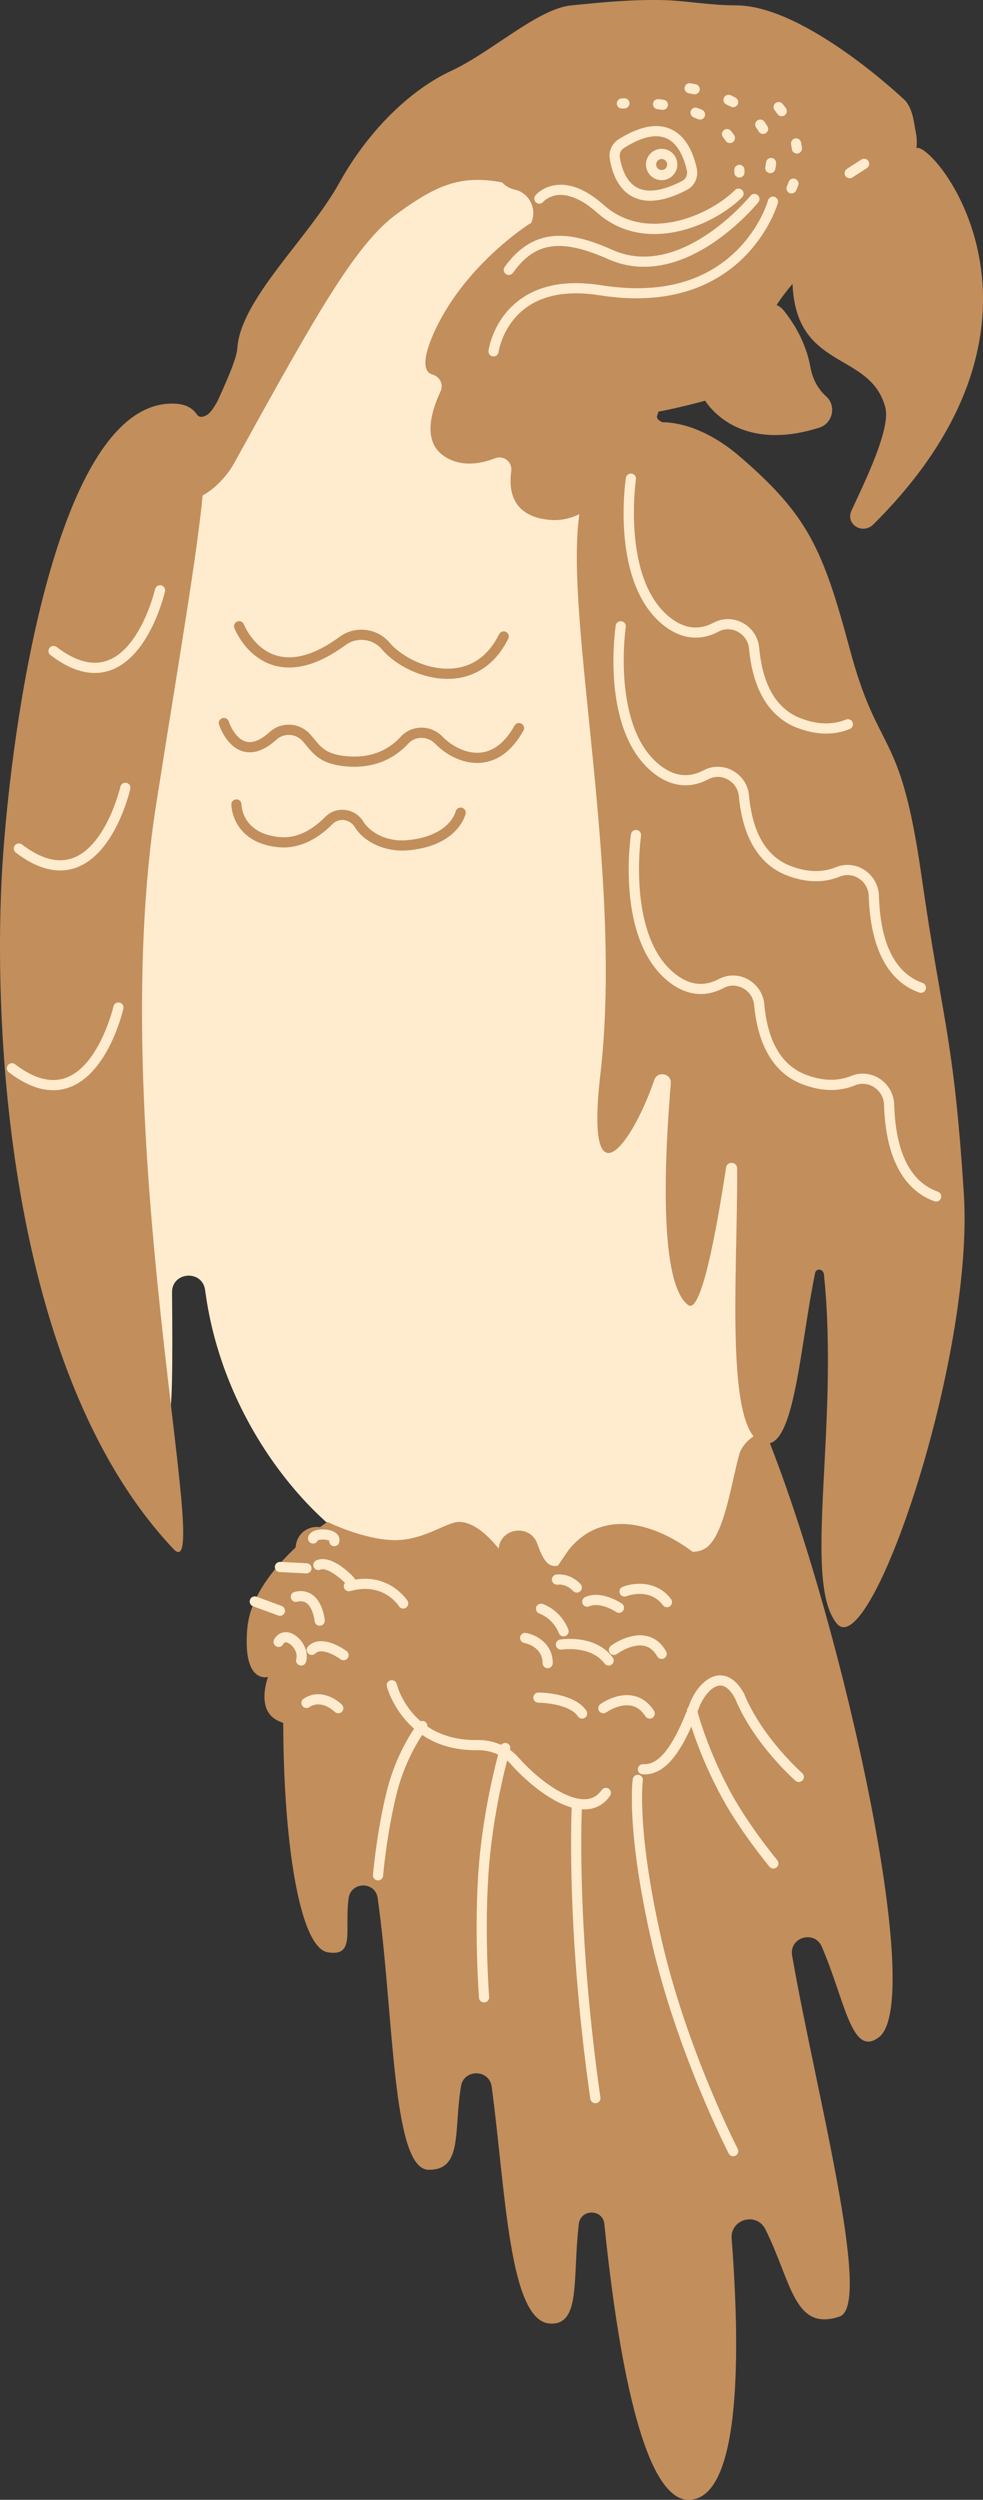 <?xml version="1.0" encoding="UTF-8" standalone="no"?><svg xmlns="http://www.w3.org/2000/svg" xmlns:xlink="http://www.w3.org/1999/xlink" fill="#000000" height="491" preserveAspectRatio="xMidYMid meet" version="1" viewBox="0.0 0.0 193.2 491.0" width="193.2" zoomAndPan="magnify"><rect x="0.0" y="0.0" width="193.2" height="491.0" fill="#333333" stroke="none"/><defs><clipPath id="a"><path d="M 0 0 L 190 0 L 190 491.012 L 0 491.012 Z M 0 0"/></clipPath><clipPath id="b"><path d="M 48 26 L 193.199 26 L 193.199 353 L 48 353 Z M 48 26"/></clipPath></defs><g><g id="change1_1"><path d="M 140.699 21.051 C 150.852 34.191 128.758 44.938 127.562 85.551 C 126.367 126.156 127.562 85.551 131.145 112.422 C 134.727 139.297 137.117 118.992 141.297 161.988 C 145.477 204.988 151.449 225.289 151.449 255.746 C 151.449 286.203 143.09 290.98 142.492 313.676 C 141.895 336.367 126.367 328.008 120.395 325.621 C 114.422 323.23 101.91 299.055 101.91 299.055 C 101.91 299.055 103.672 295.164 103.672 306.512 C 103.672 317.855 90.777 307.391 80.027 307.391 C 69.277 307.391 44.895 285.465 40.434 254.25 C 40.391 253.957 40.348 253.664 40.309 253.367 C 39.738 249.328 33.77 249.773 33.812 253.852 C 33.961 268.363 33.84 278.703 33.141 277.172 C 16.469 240.703 27.203 131.301 30.219 118.992 C 37.387 89.73 40.969 93.312 51.121 66.438 C 61.273 39.566 79.188 30.605 79.188 30.605 C 112.633 19.855 130.547 7.914 140.699 21.051" fill="#ffebce"/></g><g clip-path="url(#a)" id="change2_1"><path d="M 160.191 250.078 C 160.414 248.996 161.82 249.223 161.938 250.32 C 165 280.012 157.652 310.441 164.426 318.852 C 171 327.012 191.52 266.754 189.434 234.453 C 187.41 203.102 185.266 201.109 181.098 171.934 C 176.867 142.32 172.762 149.012 166.977 127.352 C 161.699 107.602 158.613 101.074 145.477 89.73 C 140.543 85.469 135.133 83.004 130.16 82.93 C 129.418 82.57 128.898 82.098 129.207 81.512 C 129.414 81.027 129.457 80.5 129.324 79.992 C 127.801 74.078 117.453 36.32 104 44.012 C 104 44.012 90.805 52.363 85 66.012 C 82.953 70.82 83.375 73.09 84.91 73.523 C 86.402 73.945 87.254 75.457 86.598 76.859 C 84.566 81.195 83.121 86.82 87.32 89.617 C 90.574 91.789 94.395 91.137 97.309 90.008 C 98.98 89.363 100.734 90.742 100.484 92.523 C 99.93 96.5 100.754 101.504 108.16 102.121 C 110.164 102.289 112.074 101.848 113.867 100.996 C 110.871 121.68 122.551 171.773 118 211.012 C 114.992 236.945 124.094 225.223 128.59 212.129 C 129.23 210.262 132.004 210.836 131.84 212.801 C 130.492 229.004 129.648 252.133 135.254 256.332 C 137.758 258.211 140.727 242.32 142.699 229.332 C 142.898 227.996 144.863 228.141 144.871 229.488 C 145.023 247.531 142.77 275.477 148.102 282.121 C 146.895 282.883 145.703 284.273 145.344 285.508 C 143.766 290.898 142.344 302.219 138.379 304.266 C 133.469 306.797 125.66 299.422 120.664 300.098 C 116.992 300.594 111.559 308.941 108.16 307.391 C 107.129 306.918 106.332 305.312 105.613 303.242 C 104.258 299.359 98.566 299.949 98.02 304.023 C 97.684 306.527 96.453 308.426 93.574 309.473 C 85.859 312.281 71.684 305.922 64.738 300.734 C 62.258 298.883 58.672 300.316 58.18 303.367 C 53.102 334.848 56 382.012 64.398 383.453 C 69.945 384.406 67.648 379.023 68.523 372.832 C 68.988 369.52 73.762 369.5 74.227 372.809 C 77.469 395.77 77 426.012 84.195 426.172 C 91 426.328 89.152 418.469 90.602 409.781 C 91.176 406.328 96.168 406.398 96.637 409.867 C 99.387 430.25 100 456.012 108.16 456.391 C 114.215 456.672 112.5 447.457 113.762 436.816 C 114.117 433.816 118.477 433.836 118.781 436.844 C 121.359 462.047 126.355 491.516 135.594 491.004 C 145.824 490.434 145.438 461.043 143.801 439.691 C 143.504 435.863 148.699 434.422 150.422 437.855 C 155.562 448.098 156 458.012 165 455.012 C 171.633 452.801 160.133 409.852 155.684 384.086 C 155.066 380.52 160.066 379.027 161.508 382.348 C 166.082 392.871 167.359 404.285 172.762 400.125 C 181.91 393.078 165.793 320.316 151.312 283.48 C 156.27 282.125 157.344 264.074 160.191 250.078 Z M 78 42.012 C 89 34.012 94 33.012 112 40.012 C 127.07 45.871 110.84 31.801 110.84 31.801 C 110.84 31.801 137.047 27.672 176 33.012 C 179.504 33.488 180.699 29.473 180 26.012 C 179.574 23.906 179.48 21.691 177.973 19.809 C 177.973 19.809 158.363 1.051 144.629 1.051 C 139.355 1.051 134.594 0.086 130.043 0.012 C 122.738 -0.109 116.375 0.684 112.328 1.051 C 105.758 1.648 96.508 10.301 88.742 13.887 C 80.98 17.469 72.621 25.23 66.648 35.98 C 60.676 46.73 47.246 58.828 46.648 68.383 C 46.527 70.285 44.805 74.305 42.762 78.758 C 42.016 80.125 41.293 81.156 40.668 81.512 C 39.699 82.055 39.215 81.914 38.797 81.559 C 37.664 79.781 35.859 79.176 33.285 79.285 C 11.242 80.234 2.332 140.836 0.48 169.84 C -1.375 198.844 0.648 268.809 34.086 304.242 C 42.41 313.062 20.375 223.234 30.75 157.594 C 35.422 128.039 38.684 109.125 39.828 97.305 C 42.016 96.156 44.527 93.676 46 91.012 C 62 62.012 69.84 47.945 78 42.012 Z M 80.207 167.02 C 90.008 166.129 91.453 160.086 91.512 159.828 C 91.629 159.293 91.293 158.766 90.758 158.645 C 90.223 158.52 89.688 158.852 89.559 159.387 C 89.512 159.586 88.289 164.273 80.027 165.027 C 75.883 165.398 72.672 163.418 71.441 161.414 C 70.641 160.105 69.32 159.258 67.816 159.086 C 66.371 158.922 64.953 159.414 63.93 160.449 C 61.02 163.391 57.969 164.727 54.879 164.414 C 47.59 163.684 47.469 158.254 47.465 158.012 C 47.469 157.461 47.023 157.012 46.473 157.012 C 46.469 157.012 46.469 157.012 46.465 157.012 C 45.918 157.012 45.469 157.453 45.465 158.004 C 45.465 158.078 45.531 165.488 54.68 166.402 C 58.355 166.773 62.043 165.199 65.352 161.855 C 65.949 161.254 66.742 160.977 67.586 161.07 C 68.477 161.176 69.262 161.68 69.738 162.461 C 71.461 165.262 75.195 167.07 79.086 167.07 C 79.457 167.07 79.832 167.051 80.207 167.02 Z M 80.238 146.059 C 80.902 145.34 81.805 144.938 82.789 144.926 C 83.832 144.914 84.82 145.34 85.547 146.09 C 87.586 148.199 91.117 150.281 94.914 149.781 C 98.109 149.363 100.789 147.246 102.875 143.496 C 103.145 143.012 102.969 142.402 102.484 142.137 C 102.004 141.867 101.395 142.039 101.125 142.523 C 99.367 145.691 97.188 147.465 94.652 147.801 C 91.586 148.203 88.609 146.383 86.988 144.699 C 85.879 143.555 84.32 142.887 82.766 142.926 C 81.227 142.945 79.805 143.574 78.77 144.703 C 76.062 147.641 72.488 148.93 68.137 148.535 C 64.234 148.184 63.18 146.895 61.719 145.117 C 61.508 144.863 61.297 144.602 61.07 144.34 C 60.043 143.152 58.633 142.445 57.094 142.352 C 55.586 142.258 54.117 142.77 52.98 143.801 C 51.223 145.391 49.668 146.02 48.352 145.672 C 46.07 145.062 44.961 141.734 44.953 141.703 C 44.781 141.176 44.223 140.887 43.695 141.059 C 43.168 141.227 42.879 141.789 43.047 142.316 C 43.105 142.496 44.492 146.707 47.828 147.602 C 49.844 148.141 52.027 147.359 54.324 145.281 C 55.055 144.617 56 144.293 56.969 144.348 C 57.969 144.406 58.887 144.871 59.555 145.645 C 59.77 145.895 59.973 146.145 60.172 146.387 C 61.742 148.297 63.219 150.098 67.957 150.527 C 68.527 150.578 69.078 150.605 69.613 150.605 C 74.887 150.605 78.273 148.195 80.238 146.059 Z M 87.969 133.34 C 82.723 133.34 77.555 130.516 75.082 127.562 C 73.305 125.438 70.164 125.051 67.938 126.684 C 62.684 130.539 57.934 131.887 53.82 130.688 C 48.352 129.098 46.16 123.605 46.066 123.371 C 45.867 122.859 46.121 122.277 46.637 122.078 C 47.152 121.879 47.73 122.133 47.93 122.645 C 47.949 122.691 49.879 127.469 54.398 128.773 C 57.879 129.781 62.035 128.535 66.754 125.074 C 69.832 122.816 74.164 123.348 76.617 126.281 C 78.664 128.727 83.977 131.891 89.359 131.258 C 93.164 130.812 96.105 128.562 98.105 124.562 C 98.352 124.066 98.953 123.867 99.449 124.113 C 99.941 124.363 100.141 124.965 99.895 125.457 C 97.004 131.234 92.699 132.883 89.594 133.246 C 89.055 133.309 88.512 133.34 87.969 133.34" fill="#c18e5c"/></g><g id="change3_1"><path d="M 98.867 29.246 C 109.523 18.777 135.254 0.012 168.594 27.102 C 170.105 28.328 177.715 33.141 179 32.012 C 182.539 28.898 174.805 44.746 164.777 48.969 C 153.379 53.766 147.719 68.609 145.895 74.434 C 145.418 75.945 144.223 77.121 142.699 77.559 C 132.828 80.391 103.992 88.578 95.656 73.988 C 90.066 64.203 97.418 52.242 103.672 44.91 C 105.949 42.238 104.648 38.094 101.238 37.258 C 101.168 37.238 101.098 37.223 101.023 37.203 C 97.441 36.309 96.23 31.836 98.867 29.246" fill="#c18e5c"/></g><g clip-path="url(#b)" id="change4_1"><path d="M 135.254 32.312 C 135.254 28.859 132.453 26.059 129 26.059 C 126.41 26.059 121.613 26.941 120.664 29.184 C 120.348 29.934 121.707 33.531 121.707 34.395 C 121.707 37.848 125.547 38.562 129 38.562 C 131.59 38.562 135.344 36.641 136.293 34.395 C 136.609 33.648 135.254 33.176 135.254 32.312 Z M 111.867 304.297 C 111.867 304.297 101.121 319.227 101.121 325.797 C 101.121 329.082 102.016 330.277 102.91 330.648 C 103.805 331.02 104.379 331.891 104.195 332.84 C 103.352 337.195 102.242 346.387 107.688 347.297 C 110.523 347.77 112.516 347.309 113.891 346.574 C 115.074 345.945 116.516 346.727 116.742 348.047 C 117.145 350.395 118.309 352.695 121.426 352.074 C 125.32 351.293 128.457 340.336 130.164 332.82 C 131.102 328.703 133.68 325.141 137.312 322.984 C 140.613 321.027 144.117 318.203 144.117 315.047 C 144.117 309.074 123.215 290.562 111.867 304.297 Z M 64.355 298.926 C 64.355 298.926 49.633 308.566 48.617 319.734 C 47.602 330.902 52.68 329.379 52.68 329.379 C 52.68 329.379 50.141 335.98 54.711 338.012 C 59.277 340.039 59.277 340.039 59.277 340.039 C 59.277 340.039 60.266 348.227 66.48 346.984 C 71.691 345.941 67.727 341.586 68.148 335.949 C 68.566 330.312 65.879 323.289 79.074 316.184 C 86.734 312.059 92.688 309.812 96.332 308.656 C 98.367 308.012 99.125 305.512 97.762 303.867 C 95.812 301.52 93.027 298.926 90.242 298.926 C 87.809 298.926 83.344 302.508 77.703 302.508 C 71.582 302.508 64.355 298.926 64.355 298.926 Z M 138.832 79.07 C 140.738 81.715 147.145 88.395 161.031 83.996 C 163.672 83.16 164.441 79.703 162.379 77.859 C 160.969 76.598 159.754 74.75 159.266 72.047 C 158.371 67.145 155.895 63.297 154.023 60.973 C 152.801 59.453 150.59 59.172 149.023 60.332 C 145.125 63.215 138.383 69.277 138.168 76.84 C 138.145 77.637 138.363 78.426 138.832 79.07 Z M 179.828 29.402 C 181.098 25.016 214 61.012 171.645 103.004 C 169.539 105.09 166.109 102.977 167.352 100.289 C 169.82 94.93 175.129 84.242 174 80.012 C 170.988 68.723 156 73.012 155.746 54.988 C 155.746 54.988 155.051 47.941 160.258 41.688 C 165.469 35.438 176.477 40.035 179.828 29.402" fill="#c18e5c"/></g><g id="change5_1"><path d="M 167.02 143.188 C 167.531 142.98 167.777 142.395 167.566 141.887 C 167.359 141.371 166.773 141.129 166.266 141.336 C 163.609 142.414 160.613 142.328 157.359 141.078 C 152.621 139.254 149.879 134.59 149.211 127.219 C 149.02 125.16 147.812 123.34 145.977 122.344 C 144.188 121.375 142.066 121.352 140.301 122.285 C 137.324 123.863 134.484 123.516 131.625 121.23 C 122.195 113.684 124.961 94.352 124.988 94.156 C 125.07 93.613 124.695 93.102 124.148 93.02 C 123.594 92.938 123.094 93.316 123.012 93.859 C 122.887 94.699 120.043 114.527 130.375 122.789 C 133.828 125.555 137.586 125.988 141.234 124.055 C 142.426 123.426 143.805 123.441 145.023 124.102 C 146.27 124.777 147.09 126.012 147.219 127.398 C 147.949 135.477 151.211 140.852 156.641 142.941 C 158.629 143.707 160.543 144.09 162.371 144.09 C 163.992 144.09 165.543 143.789 167.02 143.188 Z M 181.941 194.348 C 182.129 193.824 181.855 193.254 181.336 193.066 C 175.922 191.137 173.031 185.375 172.746 175.945 C 172.684 173.887 171.617 171.992 169.898 170.875 C 168.195 169.77 166.145 169.57 164.266 170.336 C 161.609 171.418 158.613 171.328 155.359 170.078 C 150.621 168.254 147.879 163.59 147.211 156.219 C 147.02 154.16 145.812 152.34 143.977 151.344 C 142.188 150.375 140.066 150.352 138.301 151.285 C 135.324 152.863 132.484 152.516 129.625 150.23 C 120.195 142.684 122.961 123.352 122.988 123.156 C 123.07 122.613 122.695 122.102 122.148 122.02 C 121.594 121.938 121.094 122.316 121.012 122.859 C 120.887 123.699 118.043 143.527 128.375 151.789 C 131.828 154.555 135.582 154.988 139.234 153.055 C 140.426 152.426 141.805 152.441 143.023 153.102 C 144.27 153.777 145.09 155.012 145.219 156.398 C 145.949 164.477 149.211 169.852 154.641 171.941 C 158.391 173.387 161.883 173.469 165.02 172.188 C 166.281 171.672 167.664 171.805 168.809 172.551 C 169.98 173.312 170.703 174.605 170.746 176.008 C 171.059 186.195 174.484 192.746 180.664 194.953 C 180.773 194.992 180.891 195.012 181 195.012 C 181.41 195.012 181.797 194.754 181.941 194.348 Z M 184.941 235.348 C 185.129 234.824 184.855 234.254 184.336 234.066 C 178.922 232.137 176.031 226.375 175.746 216.945 C 175.684 214.887 174.617 212.992 172.898 211.875 C 171.195 210.77 169.145 210.57 167.266 211.336 C 164.609 212.414 161.613 212.328 158.359 211.078 C 153.621 209.254 150.879 204.59 150.211 197.219 C 150.02 195.16 148.812 193.34 146.977 192.344 C 145.188 191.375 143.066 191.352 141.301 192.285 C 138.324 193.863 135.484 193.516 132.625 191.23 C 123.195 183.684 125.961 164.352 125.988 164.156 C 126.07 163.613 125.695 163.102 125.148 163.02 C 124.59 162.934 124.094 163.316 124.012 163.859 C 123.887 164.699 121.043 184.527 131.375 192.789 C 134.828 195.555 138.582 195.988 142.234 194.055 C 143.426 193.426 144.805 193.441 146.023 194.102 C 147.27 194.777 148.09 196.012 148.219 197.398 C 148.949 205.477 152.211 210.852 157.641 212.941 C 161.391 214.387 164.883 214.469 168.02 213.188 C 169.281 212.672 170.664 212.809 171.809 213.551 C 172.98 214.312 173.703 215.605 173.746 217.008 C 174.059 227.195 177.484 233.746 183.664 235.953 C 183.773 235.992 183.891 236.012 184 236.012 C 184.41 236.012 184.797 235.754 184.941 235.348 Z M 167.543 34.848 L 170.375 33.016 C 170.84 32.715 170.973 32.098 170.672 31.633 C 170.371 31.168 169.754 31.035 169.289 31.336 L 166.457 33.172 C 165.992 33.469 165.859 34.09 166.16 34.555 C 166.352 34.848 166.672 35.012 167 35.012 C 167.188 35.012 167.375 34.957 167.543 34.848 Z M 153.641 22.832 C 153.328 22.832 153.023 22.688 152.828 22.414 C 152.648 22.164 152.457 21.914 152.258 21.66 C 151.91 21.23 151.98 20.602 152.41 20.258 C 152.84 19.91 153.469 19.98 153.816 20.41 C 154.039 20.688 154.254 20.969 154.453 21.246 C 154.773 21.695 154.672 22.32 154.223 22.645 C 154.047 22.77 153.844 22.832 153.641 22.832 Z M 156.625 30.164 C 156.133 30.164 155.699 29.801 155.637 29.297 C 155.594 28.992 155.543 28.688 155.48 28.371 C 155.375 27.832 155.727 27.305 156.27 27.195 C 156.816 27.09 157.336 27.441 157.441 27.984 C 157.516 28.34 157.57 28.688 157.617 29.031 C 157.691 29.578 157.305 30.082 156.758 30.156 C 156.715 30.16 156.668 30.164 156.625 30.164 Z M 155.57 38 C 155.418 38 155.266 37.965 155.121 37.895 C 154.629 37.648 154.43 37.047 154.676 36.555 C 154.691 36.52 154.828 36.234 154.996 35.742 C 155.18 35.223 155.746 34.945 156.27 35.125 C 156.793 35.305 157.07 35.875 156.891 36.398 C 156.664 37.039 156.484 37.406 156.465 37.445 C 156.289 37.797 155.938 38 155.57 38 Z M 136.531 18.523 C 136.465 18.523 136.398 18.52 136.332 18.504 C 136.02 18.441 135.699 18.383 135.375 18.324 C 134.828 18.227 134.469 17.711 134.562 17.164 C 134.656 16.621 135.18 16.258 135.723 16.355 C 136.062 16.414 136.398 16.477 136.727 16.543 C 137.27 16.652 137.617 17.18 137.512 17.723 C 137.414 18.195 136.996 18.523 136.531 18.523 Z M 144.086 21.055 C 143.93 21.055 143.77 21.02 143.621 20.941 C 143.348 20.801 143.062 20.66 142.77 20.523 C 142.27 20.293 142.051 19.699 142.281 19.195 C 142.512 18.695 143.105 18.477 143.609 18.707 C 143.934 18.859 144.246 19.012 144.547 19.168 C 145.035 19.426 145.227 20.027 144.973 20.516 C 144.793 20.859 144.445 21.055 144.086 21.055 Z M 149.973 26.309 C 149.633 26.309 149.301 26.137 149.113 25.82 C 148.961 25.57 148.797 25.316 148.613 25.062 C 148.289 24.613 148.387 23.988 148.836 23.664 C 149.281 23.344 149.906 23.441 150.23 23.891 C 150.449 24.191 150.648 24.492 150.828 24.797 C 151.113 25.27 150.961 25.883 150.484 26.168 C 150.324 26.262 150.148 26.309 149.973 26.309 Z M 151.402 34.008 C 151.324 34.008 151.242 33.996 151.164 33.977 C 150.629 33.848 150.301 33.305 150.43 32.77 C 150.434 32.754 150.504 32.445 150.551 31.93 C 150.598 31.383 151.09 30.98 151.629 31.02 C 152.18 31.066 152.59 31.551 152.539 32.102 C 152.484 32.781 152.387 33.199 152.375 33.242 C 152.262 33.699 151.852 34.008 151.402 34.008 Z M 146.324 33.887 C 146.324 33.703 146.324 33.523 146.32 33.348 C 146.309 32.797 145.82 32.324 145.297 32.371 C 144.746 32.383 144.309 32.844 144.32 33.395 C 144.324 33.551 144.324 33.703 144.324 33.863 C 144.316 34.414 144.762 34.867 145.312 34.875 C 145.316 34.875 145.32 34.875 145.324 34.875 C 145.871 34.875 146.316 34.434 146.324 33.887 Z M 130.281 21.578 C 130.238 21.578 130.195 21.574 130.148 21.57 C 129.84 21.527 129.535 21.492 129.234 21.461 C 128.684 21.402 128.285 20.91 128.344 20.359 C 128.402 19.812 128.887 19.422 129.445 19.473 C 129.762 19.508 130.082 19.543 130.406 19.586 C 130.957 19.656 131.344 20.16 131.27 20.707 C 131.203 21.211 130.773 21.578 130.281 21.578 Z M 137.586 23.488 C 137.449 23.488 137.316 23.461 137.188 23.406 C 136.91 23.285 136.633 23.172 136.352 23.062 C 135.836 22.867 135.578 22.289 135.773 21.773 C 135.973 21.258 136.551 21 137.066 21.195 C 137.375 21.312 137.68 21.438 137.984 21.57 C 138.492 21.793 138.723 22.383 138.504 22.891 C 138.34 23.266 137.969 23.488 137.586 23.488 Z M 143.453 28.102 C 143.133 28.102 142.816 27.945 142.625 27.66 C 142.465 27.422 142.293 27.191 142.113 26.973 C 141.77 26.543 141.836 25.91 142.266 25.566 C 142.691 25.219 143.32 25.285 143.672 25.715 C 143.887 25.98 144.09 26.258 144.285 26.547 C 144.594 27.004 144.469 27.625 144.012 27.934 C 143.84 28.047 143.645 28.102 143.453 28.102 Z M 122.316 21.324 C 122.324 21.324 122.488 21.309 122.777 21.293 C 123.332 21.262 123.754 20.785 123.719 20.234 C 123.688 19.684 123.203 19.262 122.664 19.297 C 122.324 19.316 122.141 19.332 122.141 19.332 C 121.59 19.383 121.184 19.867 121.23 20.418 C 121.277 20.938 121.715 21.328 122.227 21.328 C 122.258 21.328 122.285 21.328 122.316 21.324 Z M 133.211 45.457 C 138.809 44.238 143.414 41.191 145.855 38.75 C 146.246 38.359 146.246 37.727 145.855 37.336 C 145.469 36.945 144.836 36.945 144.441 37.336 C 139.672 42.105 127.215 47.863 118.664 40.262 C 115.469 37.422 112.426 36.098 109.629 36.305 C 106.789 36.52 105.289 38.297 105.23 38.371 C 104.879 38.797 104.938 39.43 105.363 39.781 C 105.789 40.133 106.418 40.074 106.77 39.648 C 106.781 39.637 107.812 38.449 109.781 38.297 C 111.984 38.141 114.598 39.324 117.336 41.758 C 120.977 44.992 125.027 45.969 128.598 45.969 C 130.27 45.969 131.84 45.754 133.211 45.457 Z M 100.812 53.59 C 105.164 47.496 110.258 46.773 119.594 50.926 C 125.773 53.668 132.848 52.574 140.059 47.762 C 145.402 44.191 148.906 39.895 149.055 39.715 C 149.402 39.281 149.336 38.652 148.906 38.305 C 148.477 37.961 147.844 38.027 147.5 38.453 C 147.363 38.621 133.836 55.062 120.406 49.098 C 112.98 45.797 105.27 43.914 99.188 52.43 C 98.863 52.879 98.969 53.504 99.418 53.824 C 99.594 53.949 99.797 54.012 100 54.012 C 100.312 54.012 100.617 53.863 100.812 53.59 Z M 97.992 69.141 C 97.996 69.09 98.734 63.914 103.27 60.531 C 106.82 57.887 111.723 57.031 117.844 57.996 C 120.445 58.406 122.863 58.594 125.109 58.594 C 147.48 58.594 152.832 40.074 152.887 39.867 C 153.031 39.336 152.719 38.785 152.188 38.641 C 151.66 38.496 151.105 38.809 150.957 39.34 C 150.945 39.395 149.484 44.59 144.746 49.25 C 138.367 55.523 129.418 57.801 118.156 56.023 C 111.48 54.969 106.07 55.945 102.074 58.93 C 96.871 62.809 96.043 68.633 96.008 68.879 C 95.934 69.426 96.32 69.93 96.867 70 C 96.914 70.008 96.957 70.012 97 70.012 C 97.496 70.012 97.926 69.645 97.992 69.141 Z M 130.043 31.227 C 129.445 31.227 128.957 31.715 128.957 32.312 C 128.957 32.906 129.445 33.395 130.043 33.395 C 130.641 33.395 131.125 32.906 131.125 32.312 C 131.125 31.715 130.641 31.227 130.043 31.227 Z M 130.043 35.395 C 128.344 35.395 126.957 34.012 126.957 32.312 C 126.957 30.609 128.344 29.227 130.043 29.227 C 131.742 29.227 133.125 30.609 133.125 32.312 C 133.125 34.012 131.742 35.395 130.043 35.395 Z M 13.598 213.586 C 21.258 210.828 24.133 198.641 24.25 198.121 C 24.375 197.586 24.035 197.047 23.5 196.926 C 22.965 196.805 22.426 197.137 22.301 197.676 C 22.273 197.789 19.551 209.32 12.918 211.707 C 10 212.758 6.648 211.855 2.957 209.031 C 2.52 208.695 1.891 208.777 1.555 209.215 C 1.219 209.652 1.301 210.281 1.738 210.617 C 4.801 212.961 7.715 214.137 10.449 214.137 C 11.527 214.137 12.578 213.953 13.598 213.586 Z M 14.961 170.426 C 22.621 167.664 25.492 155.48 25.609 154.961 C 25.734 154.422 25.398 153.887 24.859 153.766 C 24.324 153.641 23.785 153.977 23.66 154.516 C 23.637 154.633 20.926 166.148 14.281 168.547 C 11.363 169.598 8.008 168.695 4.316 165.867 C 3.879 165.535 3.25 165.617 2.914 166.055 C 2.578 166.492 2.664 167.121 3.102 167.457 C 6.16 169.801 9.078 170.977 11.812 170.977 C 12.891 170.977 13.941 170.793 14.961 170.426 Z M 21.773 131.633 C 29.434 128.871 32.305 116.684 32.426 116.164 C 32.547 115.629 32.211 115.09 31.672 114.969 C 31.137 114.844 30.598 115.18 30.477 115.719 C 30.449 115.836 27.738 127.355 21.094 129.75 C 18.176 130.801 14.824 129.902 11.129 127.074 C 10.695 126.738 10.066 126.82 9.73 127.258 C 9.395 127.699 9.477 128.324 9.914 128.66 C 12.973 131.004 15.891 132.184 18.625 132.184 C 19.703 132.184 20.754 131.996 21.773 131.633 Z M 157.754 349.668 C 158.117 349.254 158.074 348.621 157.656 348.258 C 157.578 348.188 149.797 341.312 146.273 332.734 C 146.262 332.699 146.242 332.668 146.227 332.637 C 144.52 329.523 142.613 328.988 141.301 329.074 C 138.703 329.258 136.531 332.02 135.531 334.672 C 132.355 343.086 129.527 346.703 126.426 346.508 C 125.887 346.469 125.395 346.883 125.355 347.434 C 125.316 347.984 125.73 348.461 126.281 348.504 C 131.52 348.887 134.867 342.082 137.402 335.379 C 138.156 333.375 139.828 331.184 141.438 331.07 C 142.75 330.977 143.785 332.355 144.445 333.551 C 148.152 342.531 156.008 349.473 156.344 349.762 C 156.531 349.93 156.766 350.012 157 350.012 C 157.277 350.012 157.555 349.895 157.754 349.668 Z M 115.23 355.383 C 117.18 355.27 118.746 354.379 119.895 352.727 C 120.211 352.273 120.102 351.652 119.645 351.336 C 119.191 351.02 118.57 351.133 118.254 351.586 C 117.465 352.723 116.438 353.309 115.117 353.387 C 111.199 353.617 105.535 349.312 101.934 345.227 C 99.953 342.977 97.012 341.734 93.883 341.77 C 80.934 341.988 78.086 331.223 77.969 330.77 C 77.836 330.23 77.293 329.906 76.758 330.039 C 76.223 330.176 75.895 330.719 76.031 331.254 C 76.062 331.379 79.324 343.777 93.496 343.773 C 93.637 343.773 93.777 343.773 93.918 343.77 C 96.457 343.73 98.84 344.738 100.434 346.547 C 103.375 349.883 109.633 355.395 114.824 355.395 C 114.961 355.395 115.098 355.391 115.23 355.383 Z M 75.293 368.43 C 75.301 368.348 76.016 360.078 77.969 352.254 C 79.887 344.578 83.742 339.684 83.781 339.633 C 84.125 339.203 84.055 338.574 83.625 338.227 C 83.195 337.883 82.566 337.953 82.219 338.387 C 82.051 338.598 78.059 343.648 76.031 351.77 C 74.031 359.754 73.309 368.176 73.301 368.262 C 73.254 368.809 73.664 369.293 74.215 369.34 C 74.242 369.344 74.27 369.344 74.297 369.344 C 74.812 369.344 75.25 368.949 75.293 368.43 Z M 95.215 393.305 C 95.766 393.266 96.176 392.781 96.133 392.23 C 96.121 392.098 95.109 378.625 96.133 366.344 C 97.152 354.098 100.23 343.727 100.262 343.625 C 100.422 343.094 100.121 342.539 99.59 342.379 C 99.066 342.223 98.504 342.52 98.348 343.051 C 98.316 343.152 95.18 353.715 94.141 366.176 C 93.102 378.617 94.129 392.25 94.141 392.387 C 94.18 392.91 94.617 393.309 95.137 393.309 C 95.16 393.309 95.188 393.309 95.215 393.305 Z M 117.168 413.094 C 117.715 413.012 118.09 412.5 118.008 411.953 C 117.984 411.82 115.918 398.262 114.891 381.828 C 113.863 365.414 114.363 354.953 114.367 354.848 C 114.398 354.297 113.973 353.828 113.422 353.801 C 112.887 353.777 112.398 354.195 112.371 354.75 C 112.367 354.852 111.859 365.414 112.895 381.953 C 113.926 398.477 116.008 412.121 116.027 412.258 C 116.105 412.754 116.531 413.105 117.016 413.105 C 117.066 413.105 117.117 413.102 117.168 413.094 Z M 152.641 366.777 C 153.062 366.426 153.121 365.797 152.77 365.371 C 152.715 365.309 147.438 358.938 143.875 352.523 C 139.004 343.754 136.988 335.848 136.969 335.766 C 136.836 335.23 136.289 334.906 135.758 335.039 C 135.223 335.176 134.895 335.719 135.031 336.254 C 135.113 336.586 137.117 344.484 142.125 353.496 C 145.777 360.07 151.012 366.383 151.23 366.648 C 151.43 366.887 151.715 367.012 152 367.012 C 152.227 367.012 152.453 366.934 152.641 366.777 Z M 144.566 423.414 C 145.059 423.16 145.25 422.559 144.996 422.066 C 144.895 421.871 134.871 402.34 129.977 380.789 C 125.09 359.297 126.328 349.82 126.344 349.73 C 126.422 349.184 126.039 348.676 125.492 348.602 C 124.949 348.523 124.441 348.898 124.363 349.445 C 124.309 349.84 123.039 359.305 128.023 381.23 C 132.98 403.035 143.117 422.789 143.219 422.984 C 143.398 423.328 143.746 423.527 144.109 423.527 C 144.266 423.527 144.422 423.488 144.566 423.414 Z M 66.664 302.969 C 66.84 302.336 66.664 301.703 66.176 301.242 C 65.238 300.352 63.184 300.195 61.93 300.617 C 60.871 300.973 60.609 301.645 60.547 302.016 C 60.457 302.559 60.824 303.074 61.367 303.164 C 61.84 303.254 62.293 302.977 62.465 302.547 C 62.918 302.309 64.25 302.355 64.703 302.621 C 64.664 303.09 64.965 303.531 65.434 303.664 C 65.523 303.688 65.613 303.699 65.703 303.699 C 66.141 303.699 66.539 303.41 66.664 302.969 Z M 61.23 308.09 C 61.258 307.539 60.832 307.066 60.281 307.039 L 55.07 306.781 C 54.531 306.758 54.051 307.18 54.023 307.73 C 53.992 308.281 54.418 308.754 54.969 308.777 L 60.18 309.039 C 60.199 309.039 60.215 309.039 60.23 309.039 C 60.762 309.039 61.203 308.625 61.23 308.09 Z M 55.961 316.723 C 56.148 316.203 55.883 315.629 55.367 315.438 L 50.418 313.613 C 49.898 313.426 49.324 313.688 49.133 314.207 C 48.941 314.727 49.207 315.301 49.727 315.492 L 54.676 317.312 C 54.789 317.355 54.906 317.375 55.02 317.375 C 55.426 317.375 55.809 317.125 55.961 316.723 Z M 60.148 326.426 C 60.809 324.148 59.191 321.586 57.305 320.816 C 55.918 320.25 54.574 320.727 53.879 322.023 C 53.617 322.512 53.801 323.117 54.289 323.379 C 54.773 323.637 55.383 323.457 55.641 322.969 C 55.824 322.629 56.039 322.461 56.547 322.668 C 57.488 323.051 58.605 324.562 58.227 325.863 C 58.074 326.395 58.379 326.949 58.91 327.105 C 59.004 327.133 59.098 327.145 59.188 327.145 C 59.621 327.145 60.023 326.859 60.148 326.426 Z M 62.926 319.324 C 63.477 319.277 63.883 318.789 63.832 318.238 C 63.797 317.883 63.453 314.699 61.379 313.227 C 60.41 312.535 59.207 312.344 57.902 312.672 C 57.367 312.805 57.043 313.348 57.176 313.883 C 57.309 314.422 57.855 314.746 58.391 314.609 C 59.129 314.43 59.727 314.508 60.219 314.852 C 61.344 315.652 61.77 317.699 61.84 318.422 C 61.887 318.941 62.324 319.328 62.836 319.328 C 62.863 319.328 62.895 319.328 62.926 319.324 Z M 69.512 311.242 C 69.914 310.863 69.934 310.234 69.555 309.832 C 68.824 309.047 65.02 305.207 62.168 306.477 C 61.664 306.699 61.438 307.289 61.66 307.797 C 61.887 308.301 62.473 308.527 62.98 308.305 C 64.133 307.789 66.715 309.727 68.098 311.199 C 68.293 311.406 68.559 311.516 68.828 311.516 C 69.074 311.516 69.316 311.426 69.512 311.242 Z M 79.773 315.793 C 80.242 315.504 80.387 314.887 80.098 314.418 C 80.059 314.355 76.223 308.336 68.293 310.594 C 67.762 310.746 67.453 311.301 67.605 311.832 C 67.758 312.363 68.309 312.664 68.84 312.52 C 75.273 310.676 78.27 315.27 78.398 315.473 C 78.586 315.777 78.914 315.941 79.246 315.941 C 79.426 315.941 79.609 315.895 79.773 315.793 Z M 68.324 325.699 C 68.656 325.258 68.566 324.633 68.125 324.305 C 67.926 324.152 63.234 320.688 60.566 323.352 C 60.176 323.742 60.176 324.379 60.566 324.77 C 60.957 325.156 61.59 325.156 61.98 324.77 C 63.172 323.574 66.023 325.23 66.926 325.902 C 67.105 326.035 67.316 326.102 67.523 326.102 C 67.828 326.102 68.129 325.965 68.324 325.699 Z M 67.191 336.23 C 67.582 335.84 67.582 335.207 67.191 334.816 C 65.906 333.531 62.688 331.641 59.676 333.648 C 59.215 333.953 59.094 334.574 59.398 335.035 C 59.703 335.492 60.324 335.617 60.785 335.312 C 63.18 333.719 65.672 336.129 65.777 336.23 C 65.973 336.426 66.227 336.523 66.48 336.523 C 66.738 336.523 66.992 336.426 67.191 336.23 Z M 122.473 316.352 C 122.785 315.895 122.668 315.273 122.211 314.965 C 122.047 314.852 118.16 312.238 115.004 313.691 C 114.504 313.922 114.281 314.516 114.516 315.02 C 114.746 315.52 115.34 315.738 115.84 315.508 C 117.605 314.695 120.227 316.035 121.086 316.617 C 121.258 316.734 121.453 316.789 121.645 316.789 C 121.965 316.789 122.281 316.637 122.473 316.352 Z M 114.02 312.574 C 114.441 312.219 114.488 311.586 114.129 311.168 C 114.051 311.074 112.184 308.949 109.352 309.262 C 108.805 309.32 108.41 309.816 108.469 310.363 C 108.531 310.914 109.023 311.305 109.574 311.25 C 111.352 311.055 112.598 312.453 112.613 312.473 C 112.812 312.699 113.09 312.816 113.371 312.816 C 113.602 312.816 113.832 312.738 114.02 312.574 Z M 111.082 321.363 C 111.605 321.188 111.891 320.621 111.715 320.098 C 111.664 319.953 110.48 316.508 106.695 315.051 C 106.18 314.855 105.602 315.109 105.402 315.625 C 105.207 316.141 105.465 316.723 105.98 316.918 C 108.848 318.023 109.773 320.609 109.816 320.734 C 109.961 321.148 110.348 321.414 110.766 321.414 C 110.871 321.414 110.977 321.398 111.082 321.363 Z M 108.641 326.664 C 108.641 322.703 105.203 321.051 103.387 320.73 C 102.848 320.637 102.328 320.996 102.23 321.539 C 102.133 322.078 102.492 322.602 103.035 322.699 C 103.18 322.727 106.641 323.402 106.641 326.664 C 106.641 327.219 107.086 327.664 107.641 327.664 C 108.191 327.664 108.641 327.219 108.641 326.664 Z M 131.684 315.48 C 132.125 315.152 132.215 314.523 131.883 314.082 C 129.047 310.301 124.426 310.852 122.379 311.672 C 121.863 311.875 121.617 312.453 121.82 312.969 C 122.023 313.477 122.602 313.73 123.117 313.527 C 123.301 313.453 127.664 311.793 130.285 315.281 C 130.48 315.547 130.781 315.684 131.086 315.684 C 131.293 315.684 131.504 315.617 131.684 315.48 Z M 130.539 325.711 C 131.02 325.434 131.184 324.824 130.91 324.348 C 129.953 322.672 128.637 321.648 127 321.312 C 123.641 320.617 120.211 323.152 120.062 323.262 C 119.621 323.594 119.531 324.219 119.863 324.656 C 120.191 325.102 120.82 325.191 121.262 324.859 C 121.289 324.84 124.137 322.758 126.602 323.27 C 127.664 323.492 128.508 324.172 129.176 325.34 C 129.359 325.66 129.695 325.844 130.043 325.844 C 130.211 325.844 130.383 325.801 130.539 325.711 Z M 128.242 337.402 C 128.703 337.102 128.836 336.48 128.535 336.02 C 127.457 334.359 126.051 333.359 124.359 333.047 C 121.148 332.453 118.117 334.621 117.992 334.715 C 117.547 335.039 117.449 335.66 117.77 336.109 C 118.094 336.555 118.719 336.656 119.164 336.332 C 119.191 336.316 121.637 334.57 124.004 335.016 C 125.148 335.23 126.082 335.914 126.859 337.109 C 127.051 337.402 127.371 337.562 127.699 337.562 C 127.887 337.562 128.074 337.512 128.242 337.402 Z M 120.223 326.945 C 120.664 326.613 120.754 325.984 120.422 325.547 C 116.973 320.941 110.359 321.988 110.078 322.031 C 109.535 322.121 109.168 322.637 109.258 323.18 C 109.348 323.727 109.867 324.09 110.406 324.004 C 110.465 323.996 116.105 323.125 118.82 326.742 C 119.02 327.008 119.316 327.145 119.621 327.145 C 119.832 327.145 120.043 327.078 120.223 326.945 Z M 114.969 337.395 C 115.426 337.09 115.551 336.469 115.246 336.012 C 112.891 332.48 106.105 332.438 105.816 332.438 C 105.266 332.438 104.816 332.887 104.816 333.438 C 104.816 333.988 105.266 334.438 105.816 334.438 C 107.48 334.441 112.121 334.93 113.582 337.117 C 113.773 337.406 114.09 337.562 114.414 337.562 C 114.605 337.562 114.797 337.512 114.969 337.395 Z M 121.816 30.848 C 122.078 32.578 122.883 35.66 125.281 36.883 C 127.363 37.938 130.324 37.48 134.086 35.531 C 134.797 35.16 135.172 34.34 134.996 33.531 C 134.59 31.613 133.516 28.234 130.906 27.137 C 128.836 26.262 126.055 26.906 122.645 29.059 C 122.031 29.441 121.711 30.145 121.816 30.848 Z M 127.77 39.434 C 126.516 39.434 125.383 39.176 124.375 38.664 C 121.18 37.039 120.16 33.262 119.84 31.152 C 119.609 29.66 120.293 28.176 121.578 27.363 C 125.57 24.848 128.973 24.148 131.684 25.293 C 134.957 26.672 136.355 30.309 136.953 33.113 C 137.312 34.797 136.512 36.523 135.008 37.305 C 132.277 38.723 129.855 39.434 127.77 39.434" fill="#ffebce"/></g></g></svg>